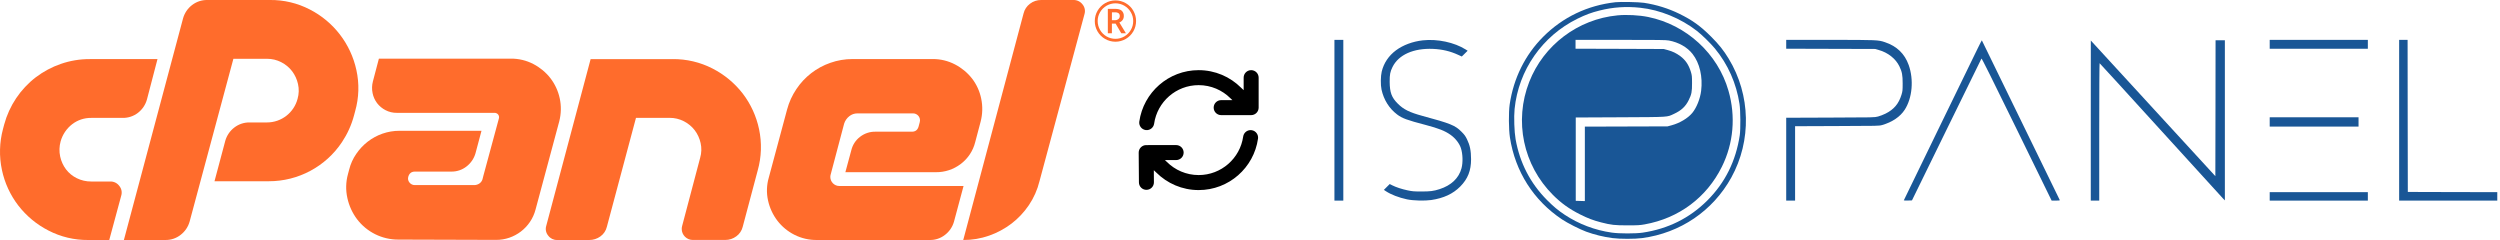 <svg xmlns="http://www.w3.org/2000/svg" xmlns:xlink="http://www.w3.org/1999/xlink" xmlns:serif="http://www.serif.com/" width="100%" height="100%" viewBox="0 0 10417 1000" xml:space="preserve" style="fill-rule:evenodd;clip-rule:evenodd;stroke-linejoin:round;stroke-miterlimit:2;"><g id="Layer_2"><g id="Layer_1-2"><path d="M373.708,246.25l282.5,0l-43.708,167.5c-6.007,22.344 -19.185,42.111 -37.5,56.25c-18.211,14.125 -40.706,21.624 -63.75,21.25l-131.292,0c-28.583,-0.395 -56.482,8.855 -79.166,26.25c-23.242,17.992 -40.114,42.971 -48.125,71.25c-5.788,20.782 -6.431,42.664 -1.875,63.75c4.186,19.232 12.44,37.348 24.208,53.125c11.923,15.628 27.334,28.256 45,36.875c18.639,9.238 39.198,13.95 60,13.75l80,0c14.482,-0.25 28.227,6.506 36.875,18.125c9.488,11.236 12.632,26.561 8.333,40.625l-50,185l-87.5,0c-57.589,0.575 -114.455,-12.944 -165.625,-39.375c-49.14,-25.082 -92.128,-60.728 -125.875,-104.375c-33.458,-43.603 -56.737,-94.148 -68.125,-147.917c-12.08,-56.487 -10.566,-115.045 4.417,-170.833l5,-18.75c21.141,-78.302 67.483,-147.507 131.833,-196.875c31.563,-23.932 66.723,-42.707 104.167,-55.625c38.653,-13.402 79.298,-20.164 120.208,-20Z" style="fill:#ff6c2c;fill-rule:nonzero;"></path><path d="M516.208,1000l246.292,-922.5c6.007,-22.344 19.185,-42.111 37.5,-56.25c18.199,-14.116 40.679,-21.614 63.708,-21.25l261.292,0c57.59,-0.575 114.456,12.944 165.625,39.375c99.35,50.687 170.789,143.49 194.375,252.5c12.51,56.476 10.791,115.186 -5,170.833l-5,18.75c-10.539,39.349 -27.428,76.715 -50,110.625c-67.775,102.024 -182.516,163.392 -305,163.125l-226.25,0l45,-168.75c6.252,-21.888 19.408,-41.184 37.5,-55c18.211,-14.125 40.706,-21.623 63.75,-21.25l72.5,0c59.871,0.066 112.589,-40.765 127.5,-98.75c5.772,-20.009 6.346,-41.165 1.667,-61.458c-4.236,-19.246 -12.548,-37.362 -24.375,-53.125c-12.01,-15.704 -27.388,-28.519 -45,-37.5c-18.459,-9.596 -38.988,-14.532 -59.792,-14.375l-140,0l-182.5,678.75c-6.252,21.888 -19.408,41.184 -37.5,55c-17.804,13.986 -39.86,21.485 -62.5,21.25l-173.792,0Z" style="fill:#ff6c2c;fill-rule:nonzero;"></path><path d="M2075,507.5l3.75,-13.75c1.736,-5.728 0.568,-11.957 -3.125,-16.667c-3.833,-4.619 -9.629,-7.17 -15.625,-6.875l-406.25,0c-16.519,0.232 -32.84,-3.634 -47.5,-11.25c-13.68,-7.013 -25.635,-16.975 -35,-29.166c-9.305,-12.301 -15.715,-26.545 -18.75,-41.667c-3.368,-16.126 -2.94,-32.817 1.25,-48.75l25,-95l550,-0c32.627,-0.362 64.841,7.37 93.75,22.5c27.55,14.277 51.709,34.315 70.833,58.75c18.918,24.571 32.153,53.034 38.75,83.333c7.03,31.986 6.388,65.186 -1.875,96.875l-98.75,367.5c-19.598,74.618 -87.853,126.844 -165,126.25l-406.25,-1.25c-67.732,0.417 -131.825,-31.204 -172.708,-85.208c-19.44,-25.967 -33.082,-55.808 -40,-87.5c-7.493,-33.231 -6.634,-67.807 2.5,-100.625l5,-18.75c5.781,-23.264 15.734,-45.288 29.375,-65c13.257,-19.499 29.497,-36.794 48.125,-51.25c18.499,-14.268 39.183,-25.454 61.25,-33.125c22.901,-7.984 46.998,-12 71.25,-11.875l341.25,0l-25,93.75c-6.282,21.875 -19.432,41.161 -37.5,55c-17.811,13.975 -39.862,21.472 -62.5,21.25l-152.5,0c-14.194,0 -23.361,7.083 -27.5,21.25c-2.668,8.433 -0.773,17.673 5,24.375c5.394,6.894 13.749,10.839 22.5,10.625l246.25,0c8.526,0.191 16.88,-2.447 23.75,-7.5c6.534,-4.854 11.001,-12 12.5,-20l2.5,-10l61.25,-226.25Z" style="fill:#ff6c2c;fill-rule:nonzero;"></path><path d="M2802.46,246.25c57.93,-0.641 115.149,12.877 166.667,39.375c49.041,25.052 91.953,60.623 125.667,104.167c33.557,43.85 56.827,94.691 68.083,148.75c12.051,56.688 10.134,115.466 -5.583,171.25l-62.5,235c-3.849,16.13 -13.396,30.34 -26.875,40c-13.239,9.847 -29.335,15.114 -45.834,15l-134.583,-0c-0.357,0.008 -0.713,0.012 -1.07,0.012c-25.143,0 -45.833,-20.69 -45.833,-45.833c-0,-4.377 0.627,-8.731 1.861,-12.929l75,-283.75c5.806,-19.927 6.451,-41.006 1.875,-61.25c-4.239,-19.237 -12.535,-37.35 -24.333,-53.125c-12.034,-15.681 -27.406,-28.491 -45,-37.5c-18.525,-9.62 -39.127,-14.556 -60,-14.375l-140,-0l-121.333,453.958c-3.803,16.15 -13.36,30.375 -26.875,40c-13.585,9.945 -30.041,15.211 -46.875,15l-133.75,0c-14.47,0.25 -28.204,-6.508 -36.834,-18.125c-9.467,-11.246 -12.608,-26.56 -8.333,-40.625l185,-695l341.458,0Z" style="fill:#ff6c2c;fill-rule:nonzero;"></path><path d="M3538.67,484.375c-9.968,7.869 -17.368,18.534 -21.25,30.625l-56.25,212.5c-0.902,3.257 -1.358,6.621 -1.358,10c-0,20.572 16.928,37.5 37.5,37.5c0.036,0 0.072,0 0.108,0l517.5,0l-39.917,148.75c-6.252,21.888 -19.408,41.184 -37.5,55c-17.804,13.986 -39.86,21.485 -62.5,21.25l-471.333,0c-32.556,0.378 -64.724,-7.128 -93.75,-21.875c-27.735,-13.996 -51.951,-34.081 -70.834,-58.75c-18.839,-24.774 -32.062,-53.354 -38.75,-83.75c-7.094,-31.691 -6.018,-64.672 3.125,-95.833l76.25,-283.75c8.088,-30.295 21.186,-59.026 38.75,-85c34.002,-50.945 83.776,-89.374 141.667,-109.375c29.511,-10.405 60.584,-15.689 91.875,-15.625l333.75,-0c32.628,-0.371 64.844,7.361 93.75,22.5c27.557,14.266 51.718,34.305 70.833,58.75c18.96,24.624 32.005,53.281 38.125,83.75c6.663,31.839 5.807,64.799 -2.5,96.25l-22.5,85c-9.04,36.396 -30.392,68.57 -60.416,91.041c-29.578,22.542 -65.855,34.571 -103.042,34.167l-377.5,-0l25,-92.5c5.456,-21.926 18.252,-41.34 36.25,-55c18.211,-14.125 40.706,-21.624 63.75,-21.25l152.5,0c14.167,0 23.333,-7.083 27.5,-21.25l5,-18.75c0.644,-2.42 0.971,-4.914 0.971,-7.419c-0,-15.681 -12.792,-28.634 -28.471,-28.831l-232.5,0c-12.313,-0.096 -24.282,4.105 -33.833,11.875Z" style="fill:#ff6c2c;fill-rule:nonzero;"></path><path d="M4013.67,1000l251.25,-943.75c3.861,-16.262 13.336,-30.653 26.75,-40.625c13.464,-10.337 30.026,-15.843 47,-15.625l133.75,0c14.871,-0.441 29.078,6.313 38.125,18.125c9.467,11.246 12.608,26.56 8.333,40.625l-187.5,696.25c-8.756,35.696 -23.782,69.556 -44.375,100c-19.849,29.377 -44.335,55.34 -72.5,76.875c-28.247,21.416 -59.668,38.287 -93.125,50c-34.599,12.165 -71.033,18.296 -107.708,18.125Z" style="fill:#ff6c2c;fill-rule:nonzero;"></path><path d="M4561.79,87.75c-0.045,-15.053 3.91,-29.851 11.458,-42.875c15.305,-26.681 43.825,-43.171 74.583,-43.125c15.05,-0.059 29.848,3.881 42.875,11.417c13.172,7.444 24.087,18.316 31.584,31.458c15.203,26.378 15.378,58.918 0.458,85.458c-15.253,27.02 -43.972,43.787 -75,43.787c-31.028,0 -59.747,-16.767 -75,-43.787c-7.287,-12.91 -11.066,-27.508 -10.958,-42.333Zm12,0c0.011,26.444 14.197,50.947 37.125,64.125c22.814,13.232 51.06,13.232 73.875,0c11.2,-6.485 20.521,-15.778 27.041,-26.958c6.65,-11.233 10.109,-24.072 10,-37.125c0.09,-12.98 -3.353,-25.743 -9.958,-36.917c-6.468,-11.211 -15.746,-20.546 -26.917,-27.083c-22.874,-13.286 -51.209,-13.286 -74.083,-0c-11.198,6.47 -20.519,15.749 -27.042,26.916c-6.657,11.202 -10.13,24.012 -10.041,37.042Zm108.916,-20.833c0.1,5.764 -1.605,11.418 -4.875,16.166c-3.358,4.82 -8.136,8.477 -13.666,10.459l27.25,45.208l-19.209,0l-23.708,-40.5l-15.417,0l0,40.5l-16.958,0l0,-101.875l29.708,0c12.5,0 21.917,2.458 27.834,7.417c6.332,5.761 9.67,14.129 9.041,22.666l0,-0.041Zm-49.625,17.25l12.5,-0c5.317,0.263 10.55,-1.427 14.709,-4.75c3.599,-2.946 5.645,-7.393 5.541,-12.042c0.465,-4.65 -1.373,-9.245 -4.916,-12.292c-4.652,-2.864 -10.096,-4.177 -15.542,-3.75l-12.125,0l-0.167,32.834Z" style="fill:#ff6c2c;fill-rule:nonzero;"></path></g></g><g><path d="M6731.56,9.257c-116.684,12.867 -219.796,62.22 -301.404,144.005c-75.439,75.615 -123.382,172.558 -139.598,281.662c-4.759,32.609 -4.23,104.17 1.057,138.188c21.857,141.713 98.53,262.098 216.976,341.063c22.738,15.335 75.087,41.773 100.645,51.115c34.723,12.691 72.971,22.033 109.986,26.792c31.55,4.054 92.536,4.054 123.382,-0c158.81,-21.151 294.53,-113.335 371.379,-252.228c84.957,-153.699 80.903,-344.235 -10.752,-495.115c-20.975,-34.723 -40.716,-59.4 -73.148,-91.831c-44.77,-44.594 -77.554,-68.389 -132.371,-95.357c-45.298,-22.209 -95.885,-38.072 -147.529,-45.827c-21.328,-3.173 -97.296,-4.759 -118.623,-2.468l-0,0.001Zm103.112,23.09c82.137,8.637 168.68,44.065 236.188,96.591c20.446,15.863 57.284,51.996 74.91,73.324c54.465,66.273 89.364,145.062 102.407,230.9c4.23,26.615 4.759,105.58 1.058,130.432c-16.216,107.342 -60.986,197.587 -135.015,271.616c-73.677,73.501 -163.393,118.271 -269.501,134.134c-28.907,4.407 -98.177,4.407 -129.023,-0.176c-69.798,-9.87 -137.482,-35.605 -195.471,-74.029c-28.907,-19.213 -46.533,-34.018 -74.206,-61.691c-69.27,-69.623 -113.335,-154.756 -130.784,-253.109c-5.465,-31.374 -7.58,-92.537 -4.231,-126.202c16.216,-161.807 115.274,-304.048 261.922,-376.139c33.666,-16.568 58.342,-25.733 91.655,-34.017c56.756,-14.277 110.868,-17.979 170.091,-11.634Z" style="fill:#195696;fill-rule:nonzero;"></path><path d="M6739.49,64.077c-164.274,15.687 -307.574,123.734 -367.502,277.256c-63.806,162.864 -25.205,347.056 98.706,470.791c33.842,34.019 68.212,58.695 112.806,81.08c32.079,16.216 55.169,25.029 88.13,33.489c41.949,10.752 56.226,12.338 110.162,12.338c42.655,0 51.116,-0.528 71.033,-4.053c142.77,-25.558 258.22,-111.749 321.85,-240.066c48.648,-97.824 58.342,-210.102 27.496,-316.915c-44.417,-154.756 -175.201,-274.613 -334.54,-307.221c-38.073,-7.756 -89.541,-10.399 -128.141,-6.698l-0,-0.001Zm214.508,104.698c41.068,7.755 76.673,28.025 98.529,56.051c29.788,38.072 43.007,94.827 35.781,153.698c-4.054,33.313 -19.036,70.328 -37.015,92.184c-17.978,21.68 -51.644,41.95 -85.31,51.115l-17.626,4.759l-172.205,0.529l-172.382,0.529l-0,310.217l-18.86,-0.529l-19.036,-0.529l-0,-347.231l185.954,-0.881c208.339,-1.058 193.004,-0.177 223.497,-14.278c30.493,-14.101 48.295,-30.845 61.163,-57.108c11.985,-24.148 14.1,-35.076 13.924,-71.385c-0,-28.378 -0.529,-32.079 -4.759,-46.356c-9.165,-29.612 -22.209,-49.001 -43.889,-65.393c-16.921,-12.514 -31.903,-19.741 -52.349,-25.381l-16.921,-4.583l-183.662,-0.705l-183.84,-0.529l0,-36.838l187.541,0c160.044,0 189.479,0.353 201.465,2.644Z" style="fill:#195696;fill-rule:nonzero;"></path><rect x="5560.32" y="166.131" width="37.015" height="669.786" style="fill:#195696;"></rect><path d="M5928.7,168.069c-42.478,4.759 -82.137,19.564 -111.925,41.597c-30.316,22.561 -50.763,52.878 -59.399,88.482c-4.583,18.86 -5.112,56.051 -0.882,75.087c9.342,42.655 32.08,78.788 64.688,103.464c21.327,16.216 41.245,23.619 118.975,43.889c54.817,14.453 80.551,24.677 103.993,41.245c19.918,14.101 36.31,35.076 43.008,54.817c7.932,23.971 9.165,60.281 2.644,84.428c-10.928,41.069 -42.831,71.562 -91.479,87.072c-25.558,8.108 -38.953,9.871 -76.673,9.695c-30.14,-0 -37.015,-0.529 -56.579,-4.759c-24.324,-5.112 -47.767,-12.867 -63.983,-20.975l-10.399,-5.288l-24.324,24.324l7.579,5.111c21.856,14.454 54.112,26.968 88.659,34.371c25.381,5.464 74.205,6.698 100.997,2.82c51.996,-7.755 90.774,-25.734 121.09,-56.403c31.551,-32.079 44.947,-65.921 44.947,-113.688c-0.177,-35.604 -4.583,-57.637 -16.921,-83.018c-6.874,-13.924 -10.752,-19.212 -23.443,-31.903c-26.439,-26.263 -44.946,-33.842 -163.04,-65.745c-52.878,-14.453 -77.907,-26.791 -101.526,-50.41c-26.263,-26.086 -33.842,-46.709 -34.194,-91.655c-0.177,-30.493 2.115,-41.598 11.809,-61.515c25.382,-51.115 87.425,-78.788 168.504,-75.439c38.249,1.587 72.443,9.694 104.699,24.676l15.511,7.051l24.324,-23.971l-7.932,-5.112c-47.238,-29.788 -118.094,-44.946 -178.728,-38.248Z" style="fill:#195696;fill-rule:nonzero;"></path><path d="M7442.77,166.131l0,36.838l185.602,0.529l185.425,0.529l13.924,4.054c39.13,10.928 71.21,36.309 86.72,68.389c11.105,22.914 13.572,36.309 13.572,71.208c0,28.555 -0.352,32.08 -4.759,46.709c-11.633,38.073 -31.55,61.691 -67.155,79.317c-8.636,4.231 -22.561,9.695 -30.845,11.81c-14.982,3.877 -15.158,3.877 -198.645,4.406l-183.839,0.705l0,345.293l37.015,0l-0,-310.041l175.026,-0.705c174.144,-0.528 174.849,-0.528 188.245,-4.406c41.245,-11.81 74.558,-34.371 93.242,-63.101c31.903,-48.824 38.777,-125.497 16.744,-187.012c-16.744,-46.885 -49.529,-78.436 -98.705,-94.828c-28.026,-9.518 -32.432,-9.694 -229.491,-9.694l-182.076,0Z" style="fill:#195696;fill-rule:nonzero;"></path><rect x="9457.42" y="166.131" width="408.923" height="37.015" style="fill:#195696;"></rect><path d="M9996.76,166.13l0,669.787l408.923,-0l0,-35.252l-186.307,-0.353l-186.482,-0.529l-0.529,-316.914l-0.352,-316.739l-35.253,-0Z" style="fill:#195696;fill-rule:nonzero;"></path><path d="M8240.7,201.559c-8.989,18.86 -82.137,168.681 -162.159,333.131c-80.198,164.451 -145.767,299.465 -145.767,300.171c0,0.705 7.756,0.881 17.097,0.705l16.921,-0.529l144.005,-294.178c79.317,-161.806 144.709,-295.411 145.59,-296.821c1.234,-1.763 43.36,82.842 147.001,294.706l145.414,297.174l17.45,0c13.22,0 17.097,-0.529 16.392,-2.291c-1.939,-4.407 -324.142,-664.854 -324.67,-665.556c-0.353,-0.352 -8.108,14.806 -17.274,33.49l-0,-0.002Z" style="fill:#195696;fill-rule:nonzero;"></path><path d="M9231.46,450.966l-0.529,283.073l-252.933,-275.494c-139.069,-151.407 -255.929,-278.667 -259.454,-282.545l-6.522,-7.226l-0.176,333.483l-0,333.66l35.252,-0l0,-286.599c0,-166.036 0.705,-286.246 1.586,-285.893c0.882,0.176 115.098,125.497 253.99,278.138c138.717,152.641 255.93,281.134 260.16,285.541l7.756,7.932l-0,-667.142l-38.778,-0l-0.352,283.073l-0,-0.001Z" style="fill:#195696;fill-rule:nonzero;"></path><rect x="9457.42" y="488.687" width="370.146" height="38.777" style="fill:#195696;"></rect><rect x="9457.42" y="800.666" width="408.923" height="35.252" style="fill:#195696;"></rect></g><g id="Ebene1"><path d="M4809.02,515.315c12.981,-90.768 91.159,-160.552 185.538,-160.552c51.728,-0 98.576,20.984 132.541,54.851c0.195,0.195 0.39,0.391 0.585,0.586l7.418,7.027l-46.751,-0c-17.275,-0 -31.232,13.957 -31.232,31.232c0,17.275 13.957,31.232 31.232,31.232l124.928,-0c17.276,-0 31.232,-13.957 31.232,-31.232l0,-124.928c0,-17.275 -13.956,-31.232 -31.232,-31.232c-17.275,-0 -31.232,13.957 -31.232,31.232l0,52.118l-11.028,-10.443c-45.189,-44.993 -107.653,-72.907 -176.461,-72.907c-125.904,-0 -230.043,93.11 -247.319,214.232c-2.44,17.08 9.37,32.891 26.45,35.331c17.08,2.44 32.891,-9.467 35.331,-26.449l0,-0.098Zm432.856,62.464c2.44,-17.08 -9.467,-32.891 -26.449,-35.331c-16.983,-2.44 -32.892,9.467 -35.332,26.449c-12.98,90.768 -91.158,160.552 -185.537,160.552c-51.728,0 -98.576,-20.984 -132.541,-54.851c-0.195,-0.195 -0.39,-0.39 -0.586,-0.585l-7.417,-7.028l46.75,0c17.275,0 31.232,-13.956 31.232,-31.232c0,-17.275 -13.957,-31.232 -31.232,-31.232l-124.83,0.098c-8.296,-0 -16.299,3.318 -22.155,9.272c-5.856,5.954 -9.175,13.859 -9.077,22.253l0.976,123.952c0.097,17.275 14.249,31.134 31.525,30.939c17.275,-0.195 31.134,-14.25 30.939,-31.525l-0.391,-50.264l10.444,9.858c45.188,44.993 107.555,72.907 176.363,72.907c125.904,-0 230.043,-93.11 247.318,-214.232Z" style="fill-rule:nonzero;"></path></g></svg>
